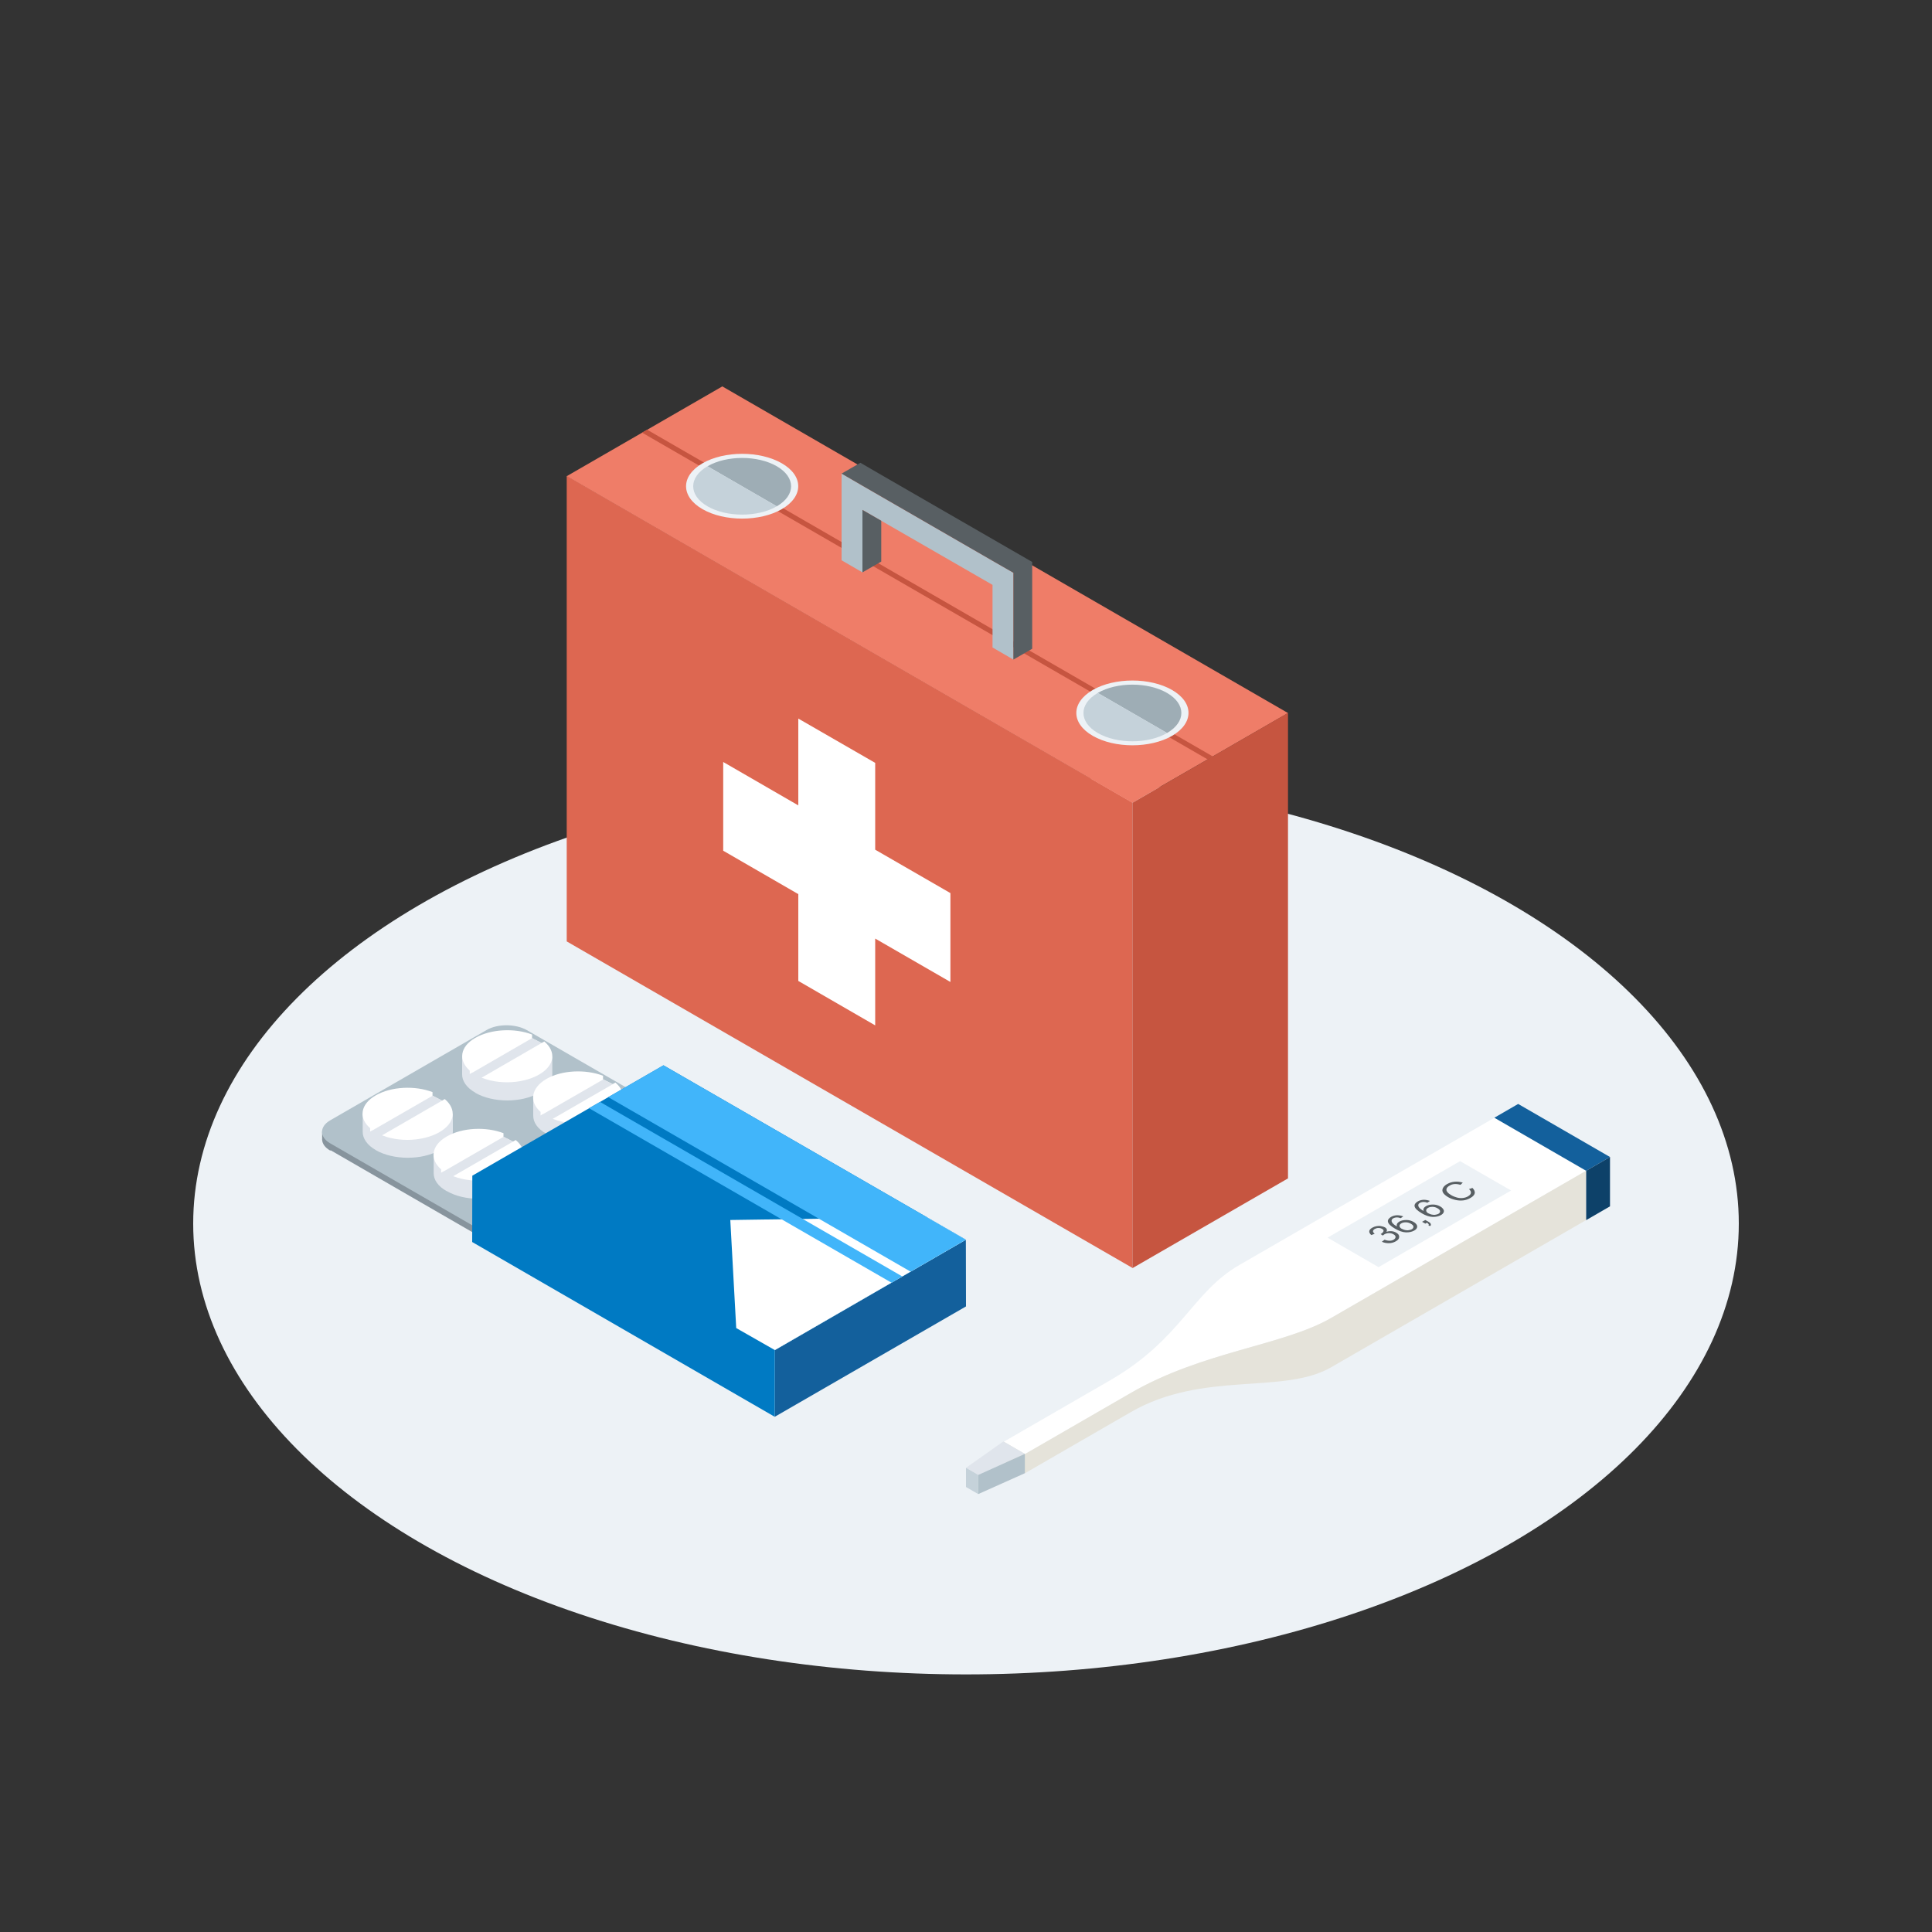 <?xml version="1.0" encoding="UTF-8"?><svg id="a" xmlns="http://www.w3.org/2000/svg" viewBox="0 0 150 150"><rect x="0" y="0" width="150" height="150" fill="#333333" stroke="none"/><g id="b"><g><ellipse cx="75" cy="95" rx="60" ry="35" fill="#edf2f6"/><g><polygon points="87.92 98.44 44 73.09 44 36.95 87.92 62.31 87.92 98.44" fill="#dd6751"/><polygon points="87.92 62.33 44 36.97 56.08 30 100 55.36 87.92 62.33" fill="#ef7d68"/><polygon points="49.85 33.59 50.24 33.36 94.16 58.73 93.76 58.96 49.85 33.59" fill="#c65540"/><polygon points="100 55.35 100 91.49 87.92 98.46 87.92 62.33 100 55.35" fill="#c65540"/><path d="M60.7,39.53c-1.7,.98-4.46,.98-6.16,0-1.7-.98-1.7-2.57,0-3.56,1.7-.98,4.46-.98,6.16,0,1.7,.98,1.7,2.57,0,3.56Z" fill="#edf2f6"/><path d="M60.31,36.2c-1.48-.86-3.9-.86-5.38,0l5.38,3.11c1.48-.86,1.48-2.25,0-3.11Z" fill="#9eadb5"/><path d="M54.93,36.2h0c-1.48,.86-1.48,2.25,0,3.11,1.48,.86,3.9,.86,5.38,0h0s-5.38-3.11-5.38-3.11Z" fill="#c5d2da"/><path d="M91,57.13c-1.7,.98-4.46,.98-6.16,0-1.7-.98-1.7-2.57,0-3.56,1.7-.98,4.46-.98,6.16,0,1.7,.98,1.7,2.57,0,3.56Z" fill="#edf2f6"/><path d="M90.61,53.8c-1.48-.86-3.9-.86-5.38,0l5.38,3.11c1.48-.86,1.48-2.25,0-3.11Z" fill="#9eadb5"/><path d="M85.23,53.8h0c-1.48,.86-1.48,2.25,0,3.11,1.48,.86,3.9,.86,5.38,0h0s-5.38-3.11-5.38-3.11Z" fill="#c5d2da"/><polygon points="73.79 69.34 67.95 65.97 67.95 59.23 61.98 55.79 61.98 62.53 56.15 59.16 56.15 66.05 61.98 69.42 61.98 76.16 67.95 79.61 67.95 72.87 73.79 76.24 73.79 69.34" fill="#fff"/><polygon points="77.06 43.54 66.96 37.71 65.34 36.77 65.34 38.65 65.34 43.5 66.96 44.44 66.96 39.59 77.06 45.41 77.06 50.27 78.68 51.21 78.68 46.35 78.68 44.47 77.06 43.54" fill="#b1c1ca"/><g><polygon points="66.96 39.59 66.96 44.44 68.42 43.6 68.42 40.43 66.96 39.59" fill="#585f63"/><polygon points="78.51 42.69 68.42 36.87 66.8 35.93 65.34 36.77 66.96 37.71 77.06 43.54 78.68 44.47 78.68 46.35 78.68 51.21 80.14 50.37 80.14 45.51 80.14 43.63 78.51 42.69" fill="#585f63"/></g></g><g><g><path d="M78.76,112.41l.83,.48s2.6-1.5,8.21-4.74c5.6-3.24,11.84-3.68,15.55-5.82,3.71-2.14,19.8-11.43,19.8-11.43l-3.56-2.06-3.56-2.06s-16.09,9.29-19.8,11.43c-3.71,2.14-4.47,5.74-10.08,8.98-5.6,3.24-8.21,4.74-8.21,4.74,0,0,.83,.48,.83,.48Z" fill="#fff"/><polygon points="107.03 98.38 103.07 96.09 113.36 90.15 117.32 92.43 107.03 98.38" fill="#edf2f6"/><path d="M103.34,102.33c-3.71,2.14-9.95,2.58-15.55,5.82-5.6,3.24-8.21,4.74-8.21,4.74l-.83-.48-.83-.48v1.49l.83,.48,.83,.48s2.6-1.5,8.21-4.74c5.6-3.24,11.84-1.34,15.55-3.48,3.71-2.14,19.8-11.43,19.8-11.43v-3.83s-16.09,9.29-19.8,11.43Z" fill="#e5e3da"/><polygon points="75.95 114.51 75 113.96 77.89 111.92 79.57 112.88 75.95 114.51" fill="#e0e5ec"/><polygon points="75 113.96 75 115.45 75.95 116 75.95 114.51 75 113.96" fill="#c5d2da"/><polygon points="75.95 114.51 75.95 116 79.57 114.38 79.57 112.88 75.95 114.51" fill="#b1c1ca"/><polygon points="123.15 90.9 116.02 86.78 117.87 85.71 125 89.83 123.15 90.9" fill="#13609c"/><polygon points="123.15 90.9 123.15 94.73 125 93.66 125 89.83 123.15 90.9" fill="#0d4169"/></g><g><path d="M107.31,96.39l.19-.14c.15,.06,.28,.08,.4,.08,.11,0,.22-.03,.3-.08,.1-.06,.15-.13,.15-.21,0-.08-.05-.15-.16-.21-.1-.06-.22-.09-.35-.09-.13,0-.25,.03-.35,.09-.04,.02-.08,.06-.13,.1l-.17-.12s.03-.01,.04-.02c.09-.05,.15-.12,.18-.19,.03-.07-.01-.14-.11-.19-.08-.05-.17-.07-.28-.07-.11,0-.2,.03-.29,.08-.08,.05-.13,.11-.13,.17,0,.06,.04,.13,.13,.2l-.26,.1c-.12-.1-.17-.2-.16-.3,.01-.1,.09-.19,.23-.27,.1-.06,.21-.1,.33-.12,.12-.02,.24-.03,.36,0,.12,.02,.21,.05,.29,.09,.08,.04,.13,.1,.15,.16,.02,.06,.01,.12-.03,.19,.13-.05,.26-.06,.4-.05,.13,.01,.26,.05,.37,.12,.16,.09,.23,.2,.22,.33,0,.13-.09,.24-.27,.34-.16,.09-.33,.14-.53,.14-.2,0-.37-.03-.54-.11h0Z" fill="#585f63"/><path d="M108.95,94.44l-.2,.14c-.11-.04-.19-.06-.27-.06-.12,0-.22,.02-.31,.07-.07,.04-.11,.09-.12,.14-.02,.07,0,.14,.06,.22,.06,.08,.17,.17,.35,.27-.03-.08-.02-.15,.01-.21,.04-.07,.1-.12,.18-.17,.15-.08,.32-.12,.53-.12,.21,0,.4,.05,.57,.15,.11,.06,.19,.14,.24,.22,.05,.08,.05,.16,.02,.24-.03,.08-.1,.15-.21,.21-.18,.1-.4,.15-.65,.14-.25-.01-.53-.11-.83-.28-.34-.2-.53-.38-.56-.54-.03-.14,.06-.27,.24-.38,.14-.08,.29-.12,.46-.13,.17,0,.33,.03,.49,.09h0Zm-.12,.96c.08,.04,.16,.08,.26,.1,.1,.02,.2,.03,.29,.01,.09-.01,.17-.04,.23-.07,.09-.05,.13-.12,.13-.2,0-.08-.08-.16-.2-.23-.12-.07-.25-.11-.39-.11-.14,0-.25,.02-.35,.08-.1,.06-.15,.13-.14,.21,0,.08,.06,.15,.18,.22Z" fill="#585f63"/><path d="M110.66,95l-.25-.14,.25-.14,.25,.14c.09,.05,.15,.1,.17,.16,.02,.05,.02,.11-.02,.16l-.15-.02s.03-.07,.01-.11c-.02-.04-.06-.07-.13-.12,0,0-.12,.07-.12,.07Z" fill="#585f63"/><path d="M111.02,93.24l-.2,.14c-.1-.04-.19-.06-.27-.06-.12,0-.22,.02-.31,.07-.07,.04-.11,.09-.12,.14-.02,.07,0,.14,.06,.22,.06,.08,.17,.17,.35,.27-.03-.08-.02-.15,.01-.21,.04-.07,.1-.12,.18-.17,.15-.08,.32-.12,.53-.12,.21,0,.4,.05,.57,.15,.11,.06,.19,.14,.24,.22,.05,.08,.06,.16,.02,.24-.03,.08-.1,.15-.21,.21-.18,.1-.4,.15-.65,.14-.25-.01-.53-.1-.83-.28-.34-.2-.53-.38-.56-.54-.03-.14,.06-.27,.24-.38,.14-.08,.29-.12,.46-.13,.17,0,.33,.03,.49,.09h0Zm-.12,.96c.08,.04,.16,.08,.26,.1,.1,.02,.2,.03,.29,.01,.09-.01,.17-.04,.23-.07,.09-.05,.13-.12,.13-.2,0-.08-.08-.16-.2-.23-.12-.07-.25-.11-.39-.11-.14,0-.25,.02-.35,.08-.1,.06-.15,.13-.14,.21,0,.08,.06,.15,.17,.22Z" fill="#585f63"/><path d="M114.03,92.33l.29-.1c.14,.14,.2,.28,.18,.41-.03,.13-.13,.25-.32,.36-.19,.11-.39,.18-.58,.2-.2,.02-.4,.01-.61-.04-.21-.05-.4-.12-.57-.22-.18-.11-.31-.22-.38-.34-.07-.12-.07-.24-.01-.36,.06-.12,.17-.22,.32-.31,.18-.1,.37-.16,.58-.18,.21-.02,.42,0,.64,.07l-.18,.17c-.17-.05-.32-.07-.46-.06-.14,.01-.27,.05-.38,.12-.14,.08-.22,.16-.24,.25-.03,.09,0,.18,.07,.26,.07,.09,.17,.16,.29,.23,.15,.09,.31,.15,.46,.19,.16,.04,.31,.05,.46,.03,.15-.02,.28-.06,.39-.13,.13-.08,.21-.16,.22-.26,.02-.1-.04-.2-.15-.3h0Z" fill="#585f63"/></g></g><g><path d="M25.65,89.34c-.4-.23-.62-.52-.64-.85h-.01s.01-.02,.01-.02c0-.02,0-.03,0-.06v-.56s.24,.02,.24,.02c.11-.11,.23-.24,.4-.34l12.14-7.01c.86-.5,2.25-.48,3.12,0l18.75,10.84c.87,.5,.85,1.29,0,1.78l-12.13,7c-.86,.5-2.25,.51-3.11,0,0,0-18.76-10.84-18.76-10.84Z" fill="#87949d"/><polygon points="74.99 96.25 75 101.43 60.15 110 60.16 104.82 74.99 96.25" fill="#13609c"/><path d="M25.64,88.77c-.85-.49-.85-1.3,0-1.79l12.14-7.01c.86-.5,2.25-.48,3.11,0l18.76,10.83c.86,.51,.85,1.3,0,1.79l-12.14,7.01c-.86,.5-2.24,.5-3.1,0l-18.77-10.83h0Z" fill="#b1c1ca"/><g><path d="M29.19,89.3c-.69-.39-1.04-.92-1.03-1.44v-1.39s7,.02,7,.02v1.37c-.01,.52-.35,1.04-1.03,1.44-1.37,.79-3.58,.78-4.95,0Z" fill="#e0e5ec"/><path d="M29.17,87.9c-.06-.04-.16-.09-.24-.15l-.19,.11v-.27c-.92-.78-.76-1.86,.42-2.54,1.21-.7,3.06-.78,4.42-.26v.28s.74,.38,.74,.38l.21-.12c.95,.8,.8,1.87-.41,2.57-1.38,.79-3.58,.81-4.96,0h0Z" fill="#fff"/><path d="M28.94,87.75l4.65-2.68,.74,.38-4.93,2.85s-.44-.21-.65-.43c0,0,.2-.11,.2-.11Z" fill="#e0e5ec"/></g><path d="M34.7,92.49c-.7-.38-1.04-.9-1.03-1.43v-1.4s7,.01,7,.01v1.38c0,.51-.34,1.03-1.03,1.43-1.36,.79-3.59,.79-4.94,0Z" fill="#e0e5ec"/><path d="M34.69,91.09c-.08-.05-.16-.09-.23-.15l-.21,.12v-.27c-.91-.79-.77-1.86,.43-2.55,1.2-.7,3.05-.78,4.41-.26v.28s.74,.37,.74,.37l.21-.12c.95,.79,.81,1.87-.4,2.57-1.37,.79-3.59,.78-4.95,0Z" fill="#fff"/><path d="M34.46,90.94l4.64-2.68,.74,.37-4.93,2.85s-.44-.21-.65-.43l.21-.12Z" fill="#e0e5ec"/><path d="M36.91,84.84c-.69-.39-1.04-.92-1.03-1.43v-1.39s7,.02,7,.02v1.37c0,.51-.34,1.04-1.03,1.44-1.37,.79-3.58,.78-4.94,0h0Z" fill="#e0e5ec"/><path d="M36.91,83.43c-.08-.03-.17-.08-.25-.14l-.19,.11v-.28c-.9-.79-.77-1.85,.43-2.54,1.2-.69,3.06-.78,4.41-.26v.28s.74,.38,.74,.38l.21-.12c.95,.8,.81,1.87-.41,2.57-1.37,.79-3.57,.81-4.94,0h0Z" fill="#fff"/><path d="M36.66,83.29l4.65-2.69,.74,.38-4.93,2.85s-.43-.22-.65-.43l.19-.11h0Z" fill="#e0e5ec"/><path d="M42.43,88.03c-.7-.38-1.04-.9-1.03-1.43v-1.39s7,0,7,0v1.38c0,.51-.35,1.04-1.04,1.44-1.36,.79-3.58,.79-4.94,0Z" fill="#e0e5ec"/><path d="M42.42,86.63c-.09-.05-.17-.09-.24-.14l-.21,.12v-.28c-.9-.79-.75-1.86,.45-2.56,1.19-.69,3.03-.77,4.4-.25v.28s.75,.37,.75,.37l.21-.12c.94,.8,.81,1.88-.42,2.58-1.36,.79-3.58,.78-4.94,0Z" fill="#fff"/><path d="M42.18,86.49l4.65-2.68,.74,.37-4.94,2.85s-.44-.21-.66-.42l.21-.12h0Z" fill="#e0e5ec"/><polygon points="36.67 91.28 51.51 82.71 74.99 96.25 60.16 104.82 60.15 110 36.66 96.43 36.67 91.28" fill="#007ac3"/><polygon points="56.7 94.72 71.95 94.5 74.99 96.25 60.16 104.82 57.16 103.11 56.7 94.72" fill="#fff"/><polygon points="51.51 82.71 74.99 96.25 70.7 98.73 47.22 85.18 51.51 82.71" fill="#41b5fa"/><polygon points="46.58 85.55 70.05 99.1 69.22 99.59 45.73 86.04 46.58 85.55" fill="#41b5fa"/></g></g></g></svg>